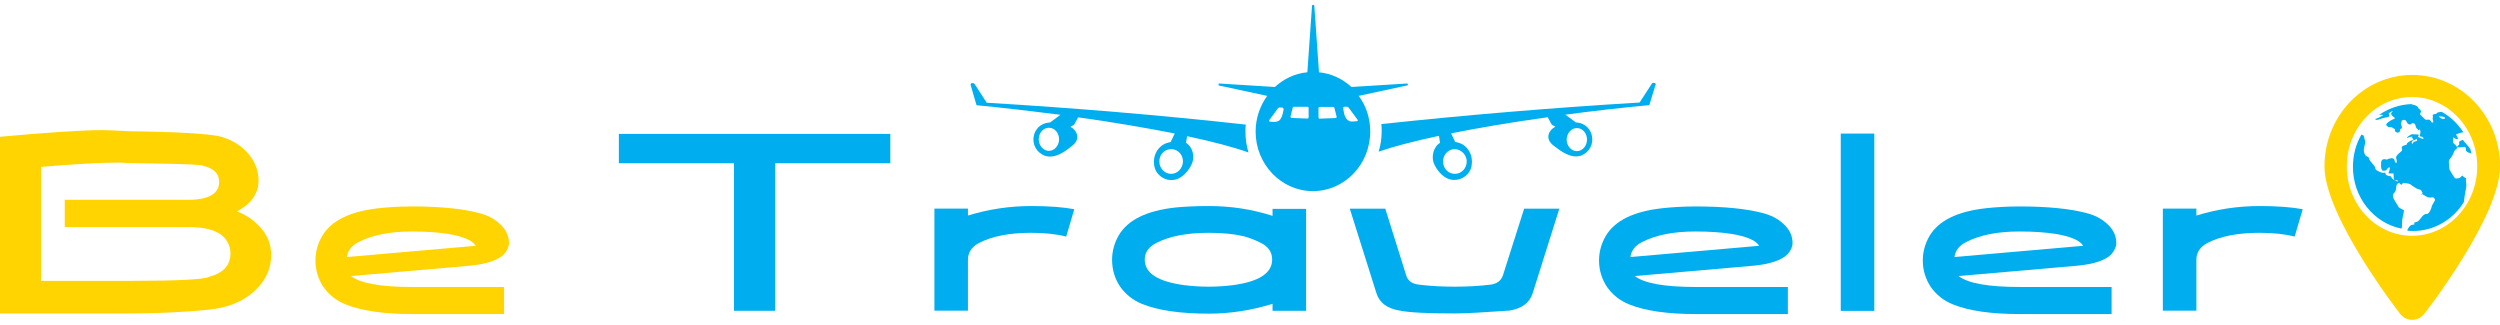 <svg width="254" height="33" viewBox="0 0 254 33" fill="none" xmlns="http://www.w3.org/2000/svg">
<g clip-path="url(#clip0_1_786)">
<path d="M120.498 14.538L120.607 13.832C123.319 14.413 125.415 14.974 126.846 15.493C126.647 14.818 126.538 14.122 126.538 13.385C126.538 13.146 126.538 12.887 126.568 12.658C117.845 11.693 109.063 10.966 100.251 10.436L99.019 8.536C99.019 8.536 98.989 8.505 98.959 8.474C98.93 8.474 98.9 8.443 98.9 8.443H98.79C98.731 8.443 98.681 8.443 98.651 8.505C98.622 8.567 98.592 8.588 98.622 8.651L99.208 10.665C99.208 10.665 99.208 10.696 99.267 10.696C102.317 10.987 105.139 11.34 107.742 11.662L106.679 12.451H106.569C104.751 12.627 104.384 15.078 106.122 15.815C107.215 16.199 108.308 15.316 108.924 14.818C109.907 14.06 109.311 13.178 108.815 12.918C108.815 12.918 108.785 12.918 108.755 12.887L109.123 12.679L109.54 11.921C113.345 12.451 116.643 13.032 119.355 13.562L118.938 14.434C117.567 14.641 117.12 15.929 117.259 16.739C117.368 17.788 118.352 18.317 118.938 18.286C120.031 18.369 120.865 17.237 121.124 16.562C121.372 15.95 121.233 14.984 120.508 14.517L120.498 14.538ZM106.569 15.327C106.013 15.327 105.536 14.797 105.536 14.153C105.536 13.51 105.983 12.98 106.569 12.98C107.155 12.98 107.603 13.51 107.603 14.153C107.603 14.797 107.126 15.327 106.569 15.327ZM118.988 17.663C118.342 17.663 117.786 17.113 117.786 16.407C117.786 15.7 118.312 15.15 118.988 15.15C119.663 15.15 120.19 15.7 120.19 16.407C120.16 17.113 119.633 17.663 118.988 17.663Z" fill="#00AEEF"/>
<path d="M142.96 8.484L137.307 8.837C136.413 8.017 135.261 7.467 134.009 7.342L133.532 0.562C133.532 0.479 133.304 0.479 133.304 0.562L132.827 7.342C131.565 7.457 130.422 8.017 129.528 8.837L123.876 8.484C123.766 8.484 123.766 8.692 123.876 8.692L128.744 9.741C128.018 10.769 127.571 11.994 127.571 13.364C127.571 16.697 130.174 19.418 133.393 19.418C136.612 19.418 139.215 16.697 139.215 13.364C139.215 11.994 138.797 10.758 138.042 9.741L142.91 8.692C143.079 8.692 143.079 8.484 142.97 8.484H142.96ZM130.403 11.174L130.323 11.558C130.293 11.672 130.264 11.765 130.214 11.88L130.105 12.087C130.045 12.17 129.965 12.264 129.876 12.295L129.797 12.326C129.687 12.357 129.598 12.388 129.489 12.388L129.012 12.357C128.952 12.357 128.902 12.274 128.952 12.212L129.816 11.039C129.876 10.956 129.985 10.893 130.065 10.924H130.264C130.323 10.924 130.373 10.987 130.373 11.008C130.432 11.07 130.432 11.122 130.403 11.184V11.174ZM132.946 11.931C132.946 11.994 132.886 12.046 132.837 12.046L131.217 11.983C131.158 11.983 131.108 11.921 131.108 11.869L131.336 10.966C131.336 10.904 131.396 10.852 131.446 10.852H132.847C132.906 10.852 132.956 10.914 132.956 10.966V11.931H132.946ZM135.688 11.994L134.069 12.056C134.009 12.056 133.959 11.994 133.959 11.942V10.976C133.959 10.914 134.019 10.862 134.069 10.862H135.469C135.529 10.862 135.579 10.924 135.579 10.976L135.807 11.88C135.807 11.942 135.747 11.994 135.698 11.994H135.688ZM137.874 12.316L137.397 12.347C137.287 12.347 137.168 12.347 137.089 12.285L137.009 12.253C136.93 12.222 136.84 12.139 136.781 12.046L136.671 11.838C136.612 11.755 136.592 11.63 136.562 11.516L136.483 11.132V10.924C136.483 10.862 136.542 10.841 136.592 10.841H136.791C136.9 10.841 136.989 10.873 137.039 10.956L137.903 12.129C137.983 12.212 137.963 12.305 137.874 12.305V12.316Z" fill="#00AEEF"/>
<path d="M168.184 8.484C168.154 8.422 168.105 8.422 168.045 8.422H167.936C167.936 8.422 167.876 8.422 167.876 8.453C167.846 8.453 167.846 8.484 167.817 8.516L166.585 10.416C157.802 10.945 149.05 11.672 140.347 12.606C140.377 12.845 140.377 13.105 140.377 13.364C140.377 14.091 140.268 14.766 140.069 15.41C141.5 14.911 143.566 14.361 146.199 13.8L146.308 14.507C145.583 14.974 145.444 15.939 145.662 16.552C145.911 17.227 146.755 18.369 147.848 18.276C148.464 18.276 149.418 17.777 149.527 16.728C149.666 15.939 149.249 14.621 147.848 14.423L147.431 13.551C150.173 13.001 153.441 12.44 157.246 11.911L157.663 12.669L158.031 12.876C158.031 12.876 158.001 12.876 157.971 12.908C157.445 13.167 156.849 14.05 157.862 14.808C158.508 15.306 159.601 16.178 160.664 15.804C162.372 15.078 162.035 12.617 160.187 12.44H160.107L159.044 11.651C161.647 11.298 164.469 10.976 167.519 10.686C167.558 10.686 167.578 10.675 167.578 10.654L168.194 8.64C168.254 8.609 168.224 8.557 168.194 8.495L168.184 8.484ZM149.02 16.407C149.02 17.081 148.494 17.663 147.818 17.663C147.143 17.663 146.616 17.113 146.616 16.407C146.616 15.7 147.143 15.15 147.818 15.15C148.464 15.181 149.02 15.732 149.02 16.407ZM161.24 14.185C161.24 14.828 160.763 15.358 160.207 15.358C159.65 15.358 159.173 14.828 159.173 14.185C159.173 13.541 159.65 13.011 160.207 13.011C160.793 13.011 161.24 13.541 161.24 14.185Z" fill="#00AEEF"/>
<path d="M26.486 23.135C27.211 23.955 27.549 24.889 27.549 25.886C27.549 26.935 27.241 27.9 26.595 28.752C25.641 30.008 24.27 30.86 22.482 31.264C21.648 31.441 20.018 31.617 17.584 31.732C16.074 31.815 14.783 31.846 13.75 31.846H0V13.894C4.838 13.458 8.305 13.219 10.382 13.219C10.799 13.219 11.385 13.25 12.12 13.281C12.935 13.344 13.491 13.344 13.799 13.344C19.174 13.427 22.194 13.665 22.83 14.018C23.784 14.34 24.588 14.87 25.234 15.628C25.93 16.448 26.267 17.351 26.267 18.348C26.267 19.636 25.542 20.684 24.082 21.473C25.065 21.858 25.84 22.408 26.486 23.135ZM13.759 16.583C13.561 16.583 13.253 16.583 12.836 16.552C12.418 16.521 12.11 16.521 11.882 16.521C10.173 16.521 7.6 16.666 4.163 16.957V28.534H13.402C18.131 28.534 20.734 28.388 21.23 28.129C22.681 27.745 23.416 26.956 23.416 25.73C23.416 25.325 23.307 24.91 23.078 24.536C22.492 23.54 21.201 23.072 19.164 23.072H6.577V20.3H19.104C21.201 20.3 22.264 19.688 22.264 18.483C22.264 17.632 21.737 17.113 20.644 16.843C20.674 16.728 18.379 16.635 13.759 16.583Z" fill="#FFD400"/>
<path d="M47.716 26.997L35.666 28.046C36.59 28.773 38.626 29.157 41.875 29.157H51.213V31.908H41.895C39.014 31.908 36.719 31.586 35.069 30.911C34.145 30.527 33.42 29.946 32.864 29.157C32.337 28.368 32.049 27.464 32.049 26.468C32.049 25.595 32.278 24.744 32.745 23.955C33.669 22.408 35.566 21.473 38.507 21.151C39.54 21.037 40.693 20.975 41.895 20.975C44.776 20.975 47.071 21.214 48.69 21.65C49.505 21.858 50.17 22.2 50.707 22.678C51.382 23.259 51.71 23.934 51.71 24.692C51.71 25.076 51.541 25.419 51.233 25.803C50.647 26.416 49.475 26.831 47.706 26.997H47.716ZM48.332 24.983C48.024 24.433 47.071 24.017 45.481 23.758C44.527 23.612 43.325 23.519 41.845 23.519C39.639 23.519 37.821 23.872 36.421 24.599C35.725 24.952 35.328 25.471 35.248 26.114L48.342 24.972L48.332 24.983Z" fill="#FFD400"/>
<path d="M90.455 16.583H78.762V31.576H74.57V16.583H62.877V13.603H90.455V16.583Z" fill="#00AEEF"/>
<path d="M109.142 21.266L108.328 24.038C107.324 23.778 106.142 23.654 104.751 23.654C102.546 23.654 100.748 24.007 99.436 24.703C98.711 25.087 98.343 25.668 98.343 26.395V31.566H94.936V21.193H98.343V21.899C100.44 21.255 102.566 20.933 104.781 20.933C106.599 20.933 108.05 21.048 109.142 21.255V21.266Z" fill="#00AEEF"/>
<path d="M132.697 21.203V31.576H129.29V30.87C127.194 31.514 125.038 31.867 122.832 31.867C119.951 31.867 117.656 31.545 116.007 30.87C115.083 30.486 114.358 29.904 113.802 29.115C113.275 28.326 112.987 27.423 112.987 26.395C112.987 25.523 113.216 24.671 113.682 23.882C114.606 22.335 116.504 21.401 119.445 21.079C120.339 20.996 121.461 20.933 122.832 20.933C125.038 20.933 127.194 21.255 129.29 21.93V21.224H132.697V21.193V21.203ZM120.388 28.98C121.084 29.063 121.898 29.126 122.793 29.126C123.687 29.126 124.501 29.063 125.197 28.98C127.909 28.627 129.25 27.755 129.25 26.374C129.25 25.616 128.863 25.055 128.108 24.682C127.492 24.36 126.906 24.152 126.369 24.007C125.386 23.768 124.213 23.654 122.793 23.654C120.587 23.654 118.789 24.007 117.478 24.682C116.693 25.087 116.305 25.647 116.305 26.374C116.305 27.776 117.676 28.627 120.388 28.98Z" fill="#00AEEF"/>
<path d="M142.205 31.555C140.943 31.348 140.158 30.766 139.85 29.8L137.138 21.203H140.745L142.871 27.983C143.04 28.534 143.457 28.835 144.162 28.918C145.305 29.063 146.537 29.126 147.798 29.126C149.06 29.126 150.292 29.063 151.434 28.918C152.08 28.835 152.497 28.534 152.696 27.983L154.852 21.203H158.428L155.716 29.8C155.408 30.766 154.623 31.348 153.362 31.555C150.848 31.732 148.971 31.846 147.798 31.846C145.086 31.846 143.238 31.763 142.205 31.555Z" fill="#00AEEF"/>
<path d="M178.149 26.997L166.098 28.046C167.022 28.773 169.058 29.157 172.307 29.157H181.646V31.908H172.307C169.426 31.908 167.131 31.586 165.482 30.911C164.558 30.527 163.833 29.946 163.276 29.157C162.75 28.368 162.462 27.464 162.462 26.468C162.462 25.595 162.69 24.744 163.157 23.955C164.081 22.408 165.979 21.473 168.919 21.151C169.953 21.037 171.105 20.975 172.307 20.975C175.188 20.975 177.483 21.214 179.102 21.65C179.917 21.858 180.583 22.2 181.119 22.678C181.795 23.259 182.123 23.934 182.123 24.692C182.123 25.076 181.954 25.419 181.646 25.803C181.06 26.416 179.887 26.831 178.149 26.997ZM178.735 24.983C178.427 24.433 177.473 24.017 175.884 23.758C174.93 23.612 173.728 23.519 172.247 23.519C170.042 23.519 168.224 23.872 166.823 24.599C166.128 24.952 165.73 25.471 165.651 26.114L178.745 24.972L178.735 24.983Z" fill="#00AEEF"/>
<path d="M190.428 31.586H187.02V13.572H190.428V31.586Z" fill="#00AEEF"/>
<path d="M211.042 26.997L198.992 28.046C199.916 28.773 201.952 29.157 205.201 29.157H214.539V31.908H205.201C202.32 31.908 200.025 31.586 198.376 30.911C197.452 30.527 196.727 29.946 196.17 29.157C195.644 28.368 195.356 27.464 195.356 26.468C195.356 25.595 195.584 24.744 196.051 23.955C196.975 22.408 198.872 21.473 201.813 21.151C202.846 21.037 203.999 20.975 205.201 20.975C208.082 20.975 210.377 21.214 211.996 21.65C212.811 21.858 213.476 22.2 214.013 22.678C214.688 23.259 215.016 23.934 215.016 24.692C215.016 25.076 214.847 25.419 214.539 25.803C213.983 26.416 212.801 26.831 211.042 26.997ZM211.658 24.983C211.35 24.433 210.397 24.017 208.807 23.758C207.853 23.612 206.651 23.519 205.171 23.519C202.966 23.519 201.148 23.872 199.747 24.599C199.051 24.952 198.654 25.471 198.574 26.114L211.668 24.972L211.658 24.983Z" fill="#00AEEF"/>
<path d="M233.952 21.266L233.137 24.038C232.134 23.778 230.952 23.654 229.561 23.654C227.355 23.654 225.557 24.007 224.246 24.703C223.52 25.087 223.153 25.668 223.153 26.395V31.566H219.745V21.193H223.153V21.899C225.249 21.255 227.375 20.933 229.591 20.933C231.379 20.933 232.839 21.048 233.952 21.255V21.266Z" fill="#00AEEF"/>
<path d="M251.685 16.905C251.685 20.788 248.725 23.955 245.059 23.955C241.393 23.955 238.432 20.799 238.432 16.905C238.432 13.011 241.393 9.855 245.059 9.855C248.695 9.855 251.685 13.011 251.685 16.905ZM254.01 16.905C254.01 11.786 250.006 7.612 245.089 7.612C240.171 7.612 236.167 11.765 236.167 16.905C236.167 22.044 243.886 31.929 243.886 31.929C244.532 32.687 245.625 32.687 246.261 31.929C246.291 31.929 254.01 22.024 254.01 16.905Z" fill="#FFD400"/>
<path d="M251.01 15.181C250.841 14.891 250.334 14.392 250.284 14.278C250.225 14.133 250.036 14.309 249.917 14.34C249.807 14.371 249.857 14.693 249.857 14.693L249.629 14.901L249.768 14.963C249.937 15.026 250.384 14.88 250.463 14.932C250.543 14.984 250.543 15.316 250.543 15.316C250.543 15.316 250.771 15.555 250.91 15.524C250.97 15.524 251.02 15.586 251.079 15.638C251.079 15.524 251.049 15.348 251 15.202" fill="#00AEEF"/>
<path d="M248.069 12.056C247.93 11.994 247.87 11.942 247.761 11.797C247.701 11.765 247.682 11.713 247.682 11.713L247.761 11.797C247.761 11.797 247.84 11.828 247.9 11.828C248.099 11.828 248.377 11.859 248.407 11.973C248.437 12.087 248.268 12.118 248.069 12.056ZM245.079 14.662L245.019 14.455C245.019 14.455 245.128 14.247 245.327 14.216C245.526 14.185 245.556 14.07 245.556 14.07L245.585 14.309C245.585 14.309 245.138 14.371 245.079 14.662ZM249.331 14.6C249.192 14.517 249.221 14.247 249.251 14.07C249.251 14.008 249.251 13.925 249.281 13.956C249.529 14.195 249.728 14.133 249.728 14.102C249.728 13.956 249.529 13.665 249.529 13.665C249.529 13.665 249.837 13.52 250.006 13.489C250.066 13.458 250.145 13.458 250.284 13.458C249.728 12.586 248.973 11.848 248.049 11.35C247.989 11.381 247.94 11.381 247.91 11.381C247.831 11.381 247.632 11.444 247.632 11.444C247.632 11.444 247.552 11.589 247.403 11.589C247.254 11.589 247.155 11.672 247.155 11.672L247.185 11.848L247.155 12.056L247.234 12.409L247.095 12.472C247.095 12.472 247.016 12.357 246.897 12.212C246.777 12.066 246.559 12.243 246.39 12.129C246.251 12.015 245.863 11.599 245.863 11.599C245.863 11.599 245.943 11.454 245.973 11.34C246.003 11.194 245.695 10.987 245.695 10.987C245.695 10.696 244.999 10.603 244.999 10.603C245.029 10.603 245.059 10.571 245.059 10.571C243.827 10.603 242.684 11.008 241.701 11.682C241.9 11.651 242.257 11.651 242.068 11.745C241.84 11.89 241.542 12.035 241.373 12.066C241.234 12.098 241.373 12.181 241.512 12.181C241.651 12.181 242.098 11.973 242.376 11.942C242.655 11.911 242.764 11.828 242.764 11.734C242.764 11.641 242.684 11.527 242.684 11.527C242.684 11.527 243.072 11.236 243.102 11.288C243.131 11.34 242.823 11.433 242.992 11.693C243.191 11.952 243.499 11.983 243.191 12.098C242.883 12.212 242.297 12.596 242.466 12.741L242.665 12.918C242.665 12.918 242.972 12.887 243.082 12.98C243.191 13.074 243.36 13.126 243.36 13.126C243.36 13.126 243.221 13.333 243.499 13.447C243.747 13.562 243.916 13.271 243.837 13.188C243.757 13.074 244.035 13.126 244.035 12.949C244.006 12.741 243.926 12.596 243.926 12.596L244.035 12.243C244.035 12.243 244.284 12.098 244.423 12.243C244.562 12.388 244.532 12.534 244.731 12.627C244.93 12.71 245.069 12.513 245.069 12.513C245.069 12.513 245.347 12.482 245.406 12.721C245.466 12.928 245.486 13.043 245.605 13.105C245.744 13.167 245.635 13.312 245.635 13.312C245.635 13.312 245.883 12.96 245.913 13.344C245.943 13.728 245.714 13.842 245.973 13.873C246.201 13.904 246.221 14.018 246.221 14.081C246.221 14.164 245.973 14.05 245.973 14.05L245.665 13.904C245.665 13.904 245.834 13.665 245.665 13.665C245.466 13.665 245.049 13.634 245.049 13.634C245.049 13.634 244.542 13.873 244.542 14.018C244.542 14.018 245.128 13.811 245.099 13.904C245.069 14.018 244.959 13.987 245.069 14.018C245.178 14.05 245.208 14.257 245.208 14.257C245.208 14.257 245.148 14.195 244.959 14.289C244.771 14.382 244.512 14.527 244.542 14.642C244.572 14.756 244.125 14.725 244.035 14.932C243.946 15.14 244.175 15.192 243.976 15.368C243.777 15.545 243.39 15.835 243.449 16.043C243.509 16.251 243.529 16.51 243.529 16.51H243.33C243.33 16.51 243.33 16.043 242.992 16.074C242.655 16.105 242.515 16.22 242.515 16.22C242.515 16.22 241.959 16.012 241.929 16.479C241.929 16.479 241.82 17.351 242.158 17.351C242.496 17.351 242.525 17.175 242.525 17.175C242.525 17.175 242.694 16.967 242.774 16.998C242.883 17.061 242.665 17.611 242.665 17.611C242.863 17.642 243.171 17.611 243.171 17.611C243.171 17.611 243.201 17.85 243.201 17.995C243.201 18.14 243.201 18.317 243.4 18.317H243.598V18.462C243.598 18.462 243.35 18.348 243.181 18.255C243.042 18.14 242.873 17.902 242.873 17.902C242.873 17.902 242.535 17.871 242.426 17.756C242.317 17.642 242.426 17.517 242.198 17.549C241.969 17.611 241.611 17.372 241.472 17.31C241.333 17.248 241.274 16.905 241.274 16.905C241.274 16.905 240.966 16.552 240.797 16.323C240.628 16.085 240.717 15.97 240.548 15.919C240.35 15.856 240.27 15.773 240.181 15.42C240.091 15.067 240.38 14.517 240.29 14.309C240.201 14.102 240.231 13.78 240.062 13.728C240.002 13.728 239.982 13.697 239.923 13.665C239.366 14.631 239.058 15.742 239.058 16.967C239.058 20.061 241.184 22.668 243.986 23.228C244.016 23.166 244.045 23.083 244.045 22.875C244.045 22.584 244.045 22.325 244.155 21.878C244.264 21.432 244.234 21.349 244.234 21.349C244.234 21.349 243.728 21.141 243.678 20.996C243.598 20.819 243.122 20.207 243.122 19.916C243.122 19.625 243.32 19.532 243.32 19.532C243.32 19.532 243.459 19.293 243.459 18.982C243.459 18.67 243.737 18.577 243.737 18.577L243.966 18.784L244.165 18.577C244.165 18.577 244.502 18.608 244.721 18.66C244.949 18.722 245.029 18.836 245.029 18.836C245.029 18.836 245.337 19.044 245.476 19.127C245.615 19.21 245.983 19.303 245.983 19.303C245.983 19.303 246.042 19.511 246.122 19.563C246.181 19.625 246.012 19.739 245.923 19.802L246.092 19.719C246.092 19.719 246.46 19.926 246.599 20.009C246.738 20.124 247.185 20.041 247.185 20.041C247.185 20.041 247.463 20.186 247.383 20.363C247.304 20.539 247.105 20.861 247.105 20.861C247.105 20.861 246.966 21.411 246.768 21.619C246.569 21.826 246.569 21.681 246.38 21.764C246.191 21.847 246.102 21.972 245.903 22.231C245.705 22.491 245.595 22.553 245.397 22.584C245.198 22.616 245.317 22.792 245.317 22.792L244.949 22.875C244.949 22.875 244.81 22.989 244.671 23.197C244.612 23.28 244.592 23.373 244.592 23.436C244.791 23.467 244.979 23.467 245.178 23.467C247.334 23.467 249.231 22.294 250.324 20.539C250.354 20.394 250.404 19.864 250.463 19.573C250.543 19.252 250.602 18.867 250.573 18.639C250.513 18.4 250.543 18.089 250.543 18.089C250.543 18.089 250.294 18.026 250.235 17.881C250.175 17.736 249.957 18.089 249.867 18.089C249.778 18.089 249.559 18.172 249.45 18.12C249.341 18.068 248.864 17.216 248.864 17.216C248.864 17.216 248.834 16.811 248.804 16.51C248.774 16.22 249.003 16.043 249.003 16.043C249.003 16.043 249.231 15.721 249.311 15.462C249.39 15.202 249.698 15.026 249.698 15.026C249.698 15.026 249.529 14.735 249.36 14.621" fill="#00AEEF"/>
</g>
<defs>
<clipPath id="clip0_1_786">
<rect width="254" height="32" fill="white" transform="translate(0 0.5)"/>
</clipPath>
</defs>
</svg>

